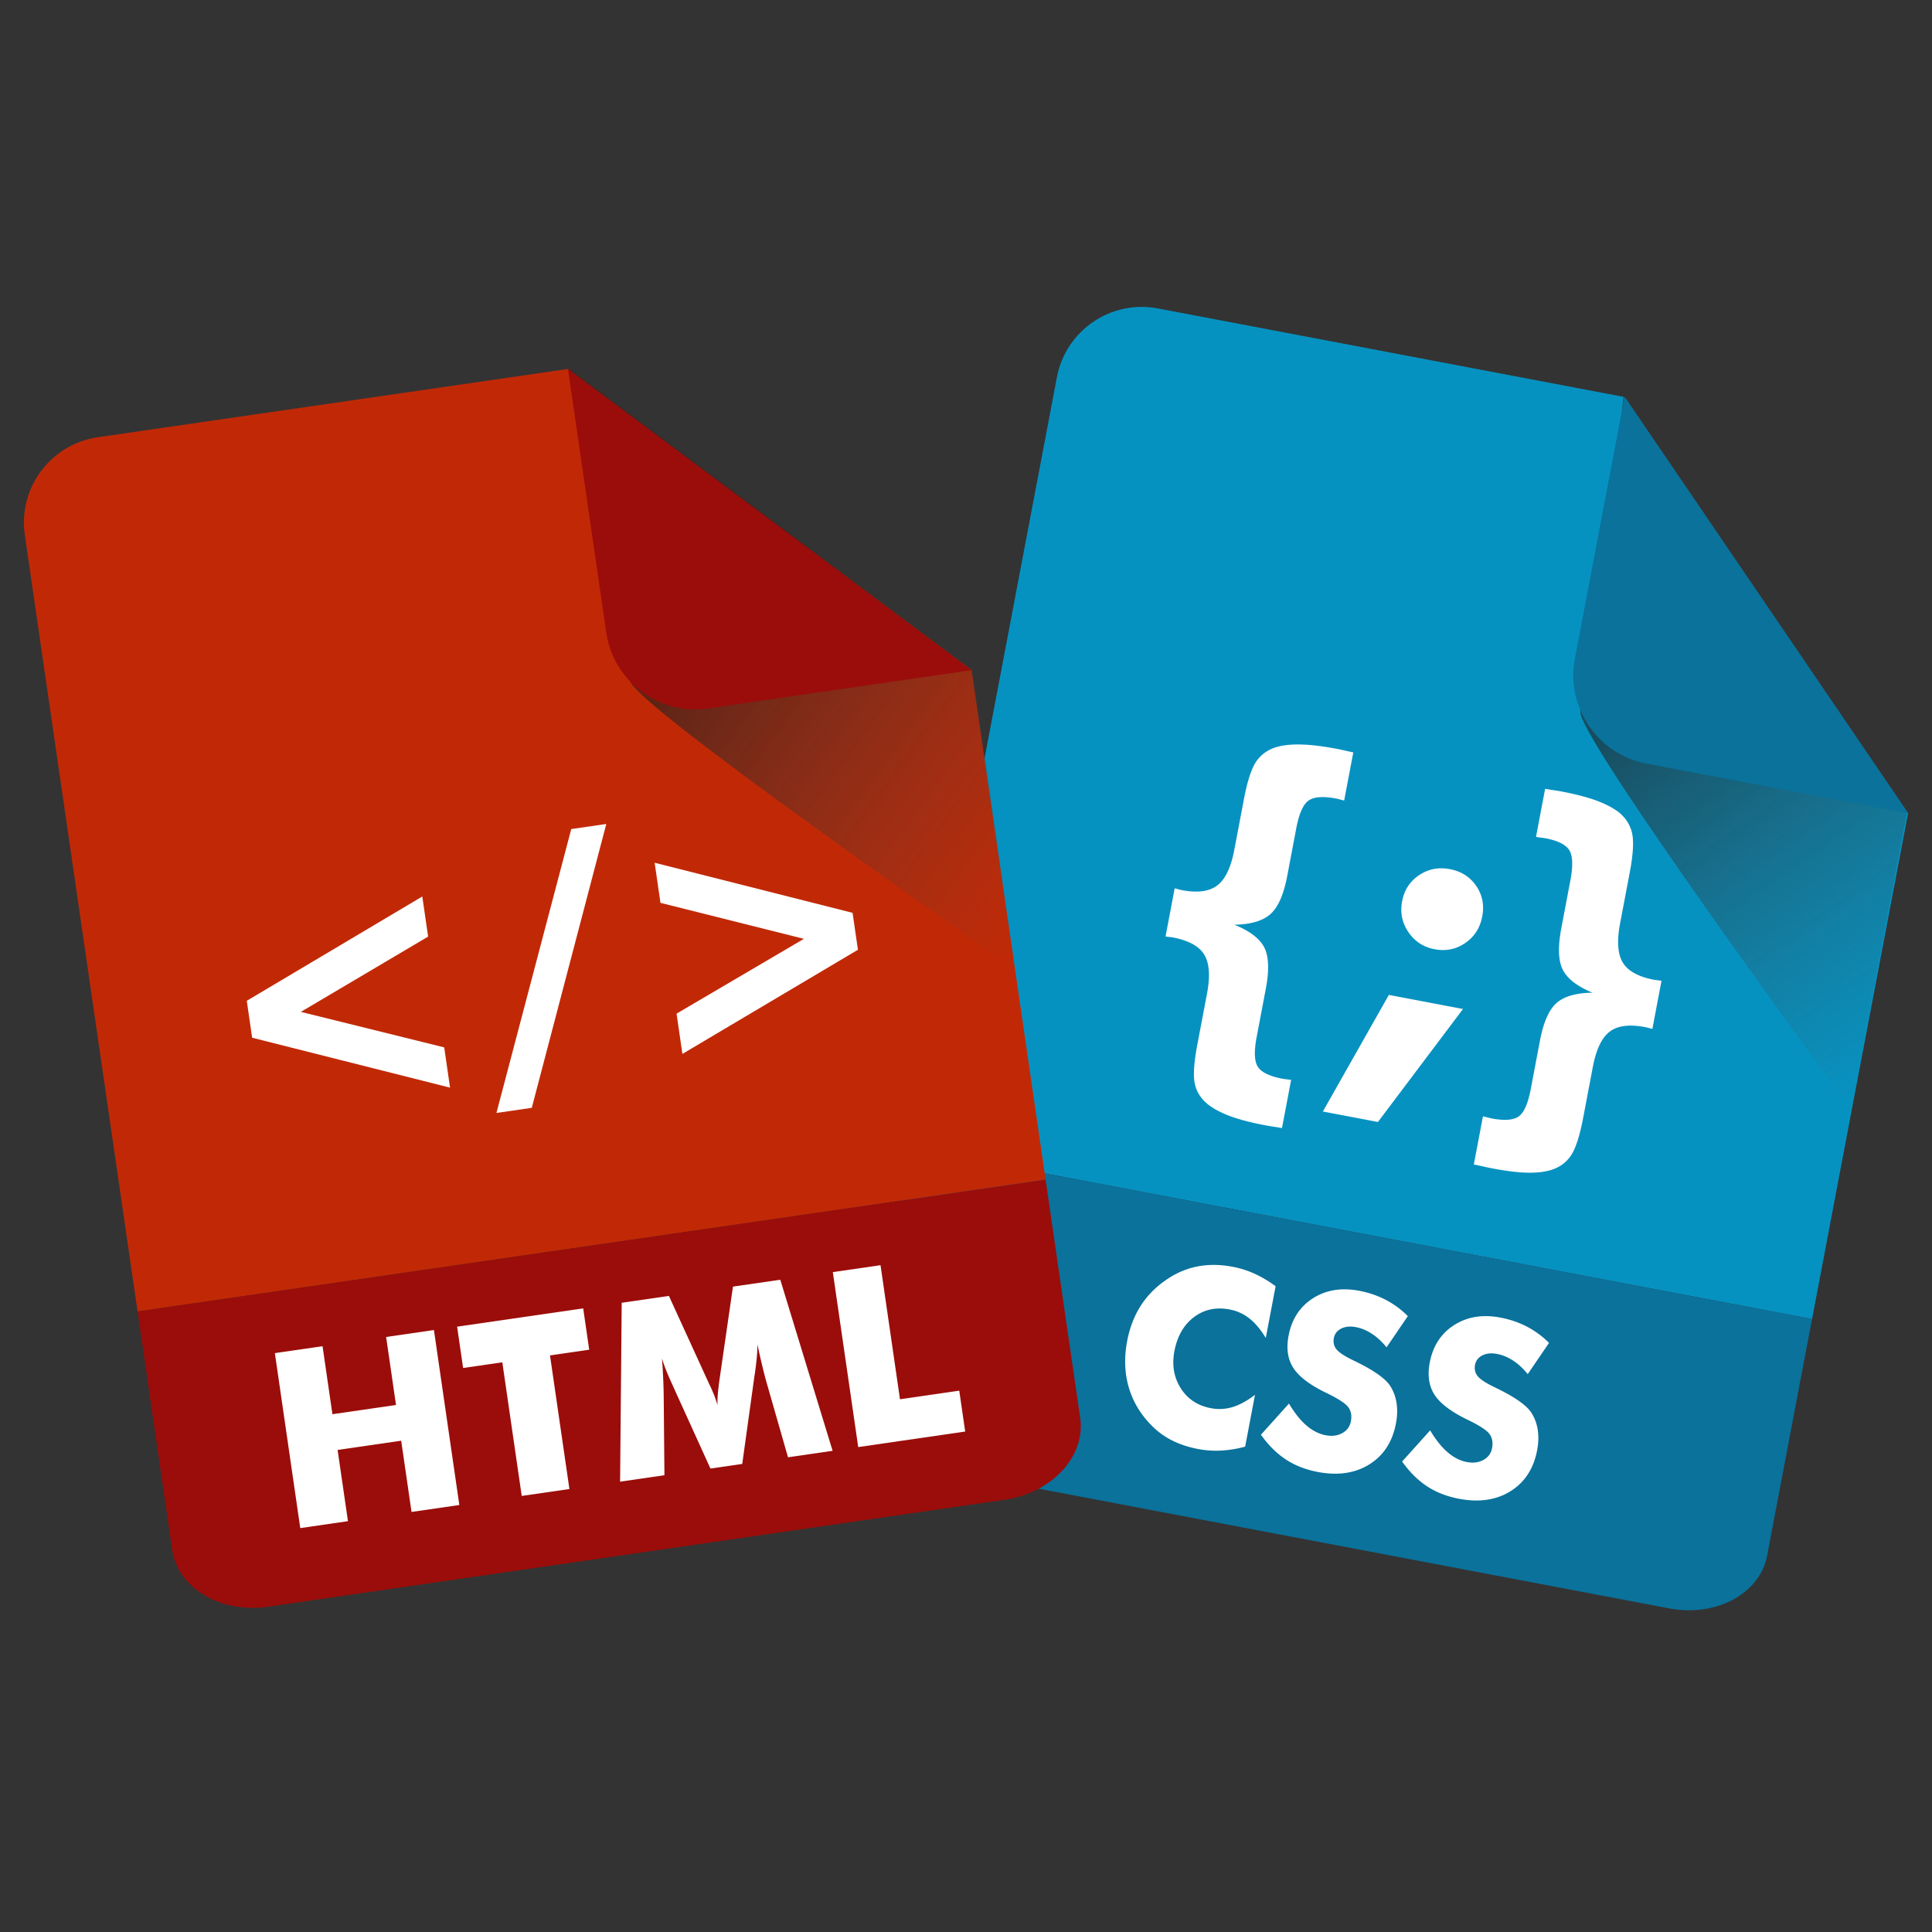 <svg clip-rule="evenodd" fill-rule="evenodd" stroke-linejoin="round" stroke-miterlimit="1.414" width="400" height="400" xmlns:xlink="http://www.w3.org/1999/xlink" xmlns="http://www.w3.org/2000/svg"><rect width="100%" height="100%" fill="#333333" stroke="none"/><path d="m191.32 222.974 27.504-144.885c1.841-9.7 11.197-16.07 20.897-14.23l96.656 18.349 58.67 86.163-19.879 104.723-186.635-35.429 2.788-14.69z" fill="#0692c1"/><path d="m375.165 273.092-9.3 48.991c-1.495 7.873-10.567 12.761-20.268 10.92l-151.511-28.761c-9.7-1.842-16.352-9.715-14.858-17.587l9.3-48.992 186.636 35.429z" fill="#0a729b"/><path d="M1117.8 211.44h.14l311.94 311.94v260.83c-2.19 1.131-4.06 1.055-5.56-.442-14.77-14.769-292.47-273.35-292.47-294.24 0-91.863-13.88-275.89-14.05-278.09z" fill="url(#a)" style="fill:url(#b)" transform="matrix(.232 .044 -.044 .232 86.13 -16.158)"/><path d="m336.341 82.2.033.006 58.678 86.175-54.175-10.284a18.61 18.61 0 0 1-14.813-21.756L336.342 82.2z" fill="#0a729b"/><g fill="#fff" fill-rule="nonzero"><path d="m264.1 266.302-2.034 10.71c-1.06-1.746-2.19-3.094-3.393-4.043a9.319 9.319 0 0 0-4.088-1.857c-2.817-.534-5.28-.006-7.39 1.588-2.108 1.594-3.457 3.938-4.044 7.033-.547 2.881-.113 5.441 1.303 7.678 1.416 2.236 3.5 3.616 6.251 4.138a9.293 9.293 0 0 0 4.485-.231c1.466-.441 3.014-1.29 4.643-2.542l-2.038 10.736a24.043 24.043 0 0 1-4.964.814 19.94 19.94 0 0 1-4.774-.322c-1.965-.373-3.734-.952-5.308-1.734a15.782 15.782 0 0 1-4.178-2.994c-2.344-2.31-3.96-4.966-4.85-7.968-.888-3.003-1.008-6.215-.358-9.638.522-2.75 1.443-5.167 2.763-7.25 1.32-2.082 3.055-3.87 5.204-5.362 2.036-1.428 4.204-2.374 6.506-2.836 2.302-.462 4.763-.445 7.383.053 1.572.298 3.092.782 4.56 1.45a23.862 23.862 0 0 1 4.32 2.577zM266.869 290.59c1.143 1.933 2.346 3.441 3.607 4.53 1.26 1.088 2.595 1.765 4.004 2.032 1.31.249 2.454.1 3.43-.443.976-.544 1.569-1.357 1.774-2.437.227-1.196.037-2.187-.57-2.97-.606-.787-2.13-1.766-4.57-2.944-3.339-1.618-5.593-3.325-6.762-5.125-1.168-1.8-1.5-4.026-.997-6.68.653-3.438 2.335-6.024 5.048-7.757 2.713-1.733 5.902-2.251 9.57-1.555 1.984.376 3.811 1 5.487 1.869a18.57 18.57 0 0 1 4.588 3.377l-4.408 6.467c-.934-1.161-1.94-2.093-3.018-2.8-1.079-.706-2.192-1.167-3.339-1.385-1.18-.224-2.19-.122-3.035.302-.844.427-1.35 1.081-1.518 1.966-.171.9.015 1.682.56 2.346.546.661 1.694 1.416 3.452 2.257l.42.207c3.79 1.84 6.193 3.526 7.208 5.058.682 1.046 1.129 2.23 1.335 3.55.209 1.321.17 2.733-.117 4.24-.724 3.817-2.557 6.644-5.503 8.485-2.947 1.842-6.506 2.366-10.683 1.573-2.505-.475-4.704-1.333-6.597-2.575-1.894-1.242-3.618-2.953-5.173-5.129zM296.1 296.14c1.142 1.932 2.344 3.44 3.605 4.528 1.26 1.089 2.597 1.766 4.004 2.033 1.312.249 2.454.1 3.43-.444.979-.543 1.569-1.357 1.774-2.436.227-1.196.037-2.187-.567-2.97-.606-.787-2.13-1.766-4.57-2.944-3.341-1.618-5.596-3.326-6.763-5.125-1.169-1.8-1.501-4.026-.998-6.68.653-3.438 2.337-6.024 5.048-7.757 2.712-1.733 5.904-2.251 9.573-1.555 1.98.376 3.808.999 5.485 1.869a18.57 18.57 0 0 1 4.589 3.377l-4.41 6.466c-.932-1.16-1.939-2.092-3.02-2.8-1.078-.705-2.19-1.167-3.337-1.384-1.178-.224-2.19-.123-3.033.302-.846.426-1.35 1.081-1.518 1.966-.171.9.015 1.682.557 2.345.546.662 1.697 1.417 3.454 2.258l.418.207c3.79 1.84 6.194 3.525 7.209 5.058.684 1.046 1.13 2.23 1.337 3.55.206 1.32.169 2.733-.117 4.24-.725 3.817-2.56 6.643-5.505 8.485-2.945 1.842-6.506 2.366-10.68 1.573-2.506-.475-4.708-1.333-6.6-2.575-1.894-1.243-3.616-2.953-5.173-5.13z"/></g><g fill="#fff" fill-rule="nonzero"><path d="m280.187 155.77-1.891 9.96a13.59 13.59 0 0 1-.857-.205c-.378-.1-.65-.166-.814-.197-2.689-.51-4.592-.368-5.71.427-1.117.795-1.963 2.713-2.54 5.753l-1.872 9.86c-.73 3.845-1.885 6.47-3.466 7.877-1.578 1.408-4.071 2.143-7.477 2.208 3.177 1.285 5.24 2.85 6.19 4.695.947 1.844 1.055 4.702.32 8.574l-1.888 9.943c-.572 3.013-.49 5.085.248 6.219.736 1.132 2.436 1.951 5.097 2.457.193.036.488.078.893.127.404.048.701.09.892.126l-1.89 9.96a51.271 51.271 0 0 0-1.74-.288 50.13 50.13 0 0 1-1.659-.272c-2.967-.563-5.405-1.196-7.307-1.898-1.903-.702-3.451-1.522-4.64-2.459-1.456-1.185-2.358-2.613-2.71-4.286-.352-1.672-.174-4.373.534-8.103l1.996-10.517c.692-3.643.499-6.34-.574-8.09-1.075-1.751-3.245-2.937-6.51-3.556-.111-.021-.346-.051-.708-.092a11.45 11.45 0 0 1-.79-.107l1.89-9.96c.166.032.41.093.735.183.322.09.568.151.732.182 3.238.615 5.685.292 7.346-.968 1.66-1.26 2.837-3.71 3.529-7.354l1.981-10.436c.708-3.73 1.542-6.32 2.5-7.772.96-1.451 2.32-2.464 4.08-3.04 1.45-.435 3.204-.628 5.259-.579 2.055.05 4.568.356 7.538.92.328.062.855.177 1.58.343.723.166 1.29.287 1.703.366zM290.294 186.598c.442-2.332 1.616-4.135 3.52-5.408 1.904-1.273 4.024-1.688 6.356-1.245 2.358.448 4.178 1.603 5.459 3.467 1.281 1.863 1.698 3.975 1.25 6.334-.448 2.36-1.62 4.19-3.516 5.494-1.896 1.303-4.01 1.733-6.342 1.29-2.305-.437-4.112-1.619-5.425-3.545-1.311-1.926-1.745-4.055-1.302-6.387zm-2.744 19.39 15.35 2.915-17.613 23.39-11.401-2.165zM319.904 163.31c.412.078.985.173 1.717.283.732.11 1.262.197 1.59.26 2.964.562 5.404 1.196 7.316 1.9s3.476 1.526 4.691 2.467c1.425 1.18 2.322 2.622 2.695 4.326.374 1.705.205 4.421-.503 8.151l-1.981 10.436c-.697 3.67-.512 6.388.552 8.15 1.063 1.763 3.234 2.955 6.512 3.578.164.03.415.064.75.1.336.034.587.068.753.1l-1.89 9.958a9.899 9.899 0 0 1-.737-.182c-.325-.09-.57-.152-.735-.183-3.278-.622-5.735-.308-7.37.943-1.636 1.25-2.798 3.683-3.485 7.299l-1.996 10.517c-.713 3.757-1.554 6.36-2.527 7.81-.971 1.449-2.332 2.448-4.085 2.996-1.36.424-3.01.615-4.95.573-1.939-.04-4.404-.346-7.394-.913a61.546 61.546 0 0 1-1.803-.385 62.692 62.692 0 0 0-1.885-.4l1.89-9.96c.246.047.56.12.939.22.378.1.65.167.814.198 2.662.505 4.543.373 5.642-.397 1.097-.771 1.936-2.676 2.513-5.717l1.888-9.943c.73-3.844 1.878-6.456 3.448-7.836 1.57-1.381 4.05-2.09 7.44-2.13-3.163-1.311-5.214-2.895-6.154-4.752-.942-1.858-1.041-4.735-.301-8.635l1.872-9.86c.577-3.04.497-5.134-.236-6.28-.736-1.147-2.379-1.963-4.93-2.447a16.447 16.447 0 0 0-.934-.135c-.43-.053-.77-.104-1.016-.15z"/></g><g><path d="M26.333 256.725 5.14 110.783c-1.418-9.77 5.352-18.841 15.123-20.26l97.361-14.137 83.537 62.353 15.318 105.486-187.997 27.298-2.149-14.797z" fill="#c12906"/><path d="m216.476 244.224 7.166 49.35c1.151 7.93-5.835 15.506-15.606 16.925L55.42 332.659c-9.771 1.42-18.625-3.857-19.776-11.788l-7.166-49.349 187.997-27.298z" fill="#9b0d0a"/><path d="M1117.8 211.44h.14l311.94 311.94v260.83c-2.19 1.131-4.06 1.055-5.56-.442-14.77-14.769-292.47-273.35-292.47-294.24 0-91.863-13.88-275.89-14.05-278.09z" fill="url(#a)" style="fill:url(#c)" transform="matrix(.234 -.034 .034 .234 -151.015 64.9)"/><path d="m117.589 76.39.033-.005 83.547 62.361-54.57 7.924a18.61 18.61 0 0 1-21.091-15.744l-7.92-54.537z" fill="#9b0d0a"/><g fill="#fff" fill-rule="nonzero"><path d="m62.168 316.376-5.26-36.225 9.872-1.433 2.045 14.078 13.163-1.91-2.045-14.08 9.897-1.437 5.26 36.225-9.897 1.437-2.141-14.748-13.163 1.911 2.141 14.748zM108.017 309.718 104 282.056l-8.116 1.178-1.243-8.561 26.105-3.79 1.243 8.56-8.116 1.18 4.017 27.662-9.872 1.433zM172.379 300.373l-9.23 1.34-4.402-15.354a87.457 87.457 0 0 1-.944-3.628c-.32-1.334-.645-2.794-.978-4.38-.006 1.568-.182 3.547-.528 5.938-.077.5-.134.87-.165 1.11l-2.459 17.69-6.583.956-7.388-16.26c-.1-.222-.249-.56-.452-1.02-1.025-2.192-1.755-4.032-2.19-5.52.1 1.386.183 2.759.244 4.123.064 1.361.102 2.724.114 4.088l.146 15.972-9.18 1.333.333-37.037 9.773-1.419 8.18 17.887c.052.127.152.332.293.615.754 1.59 1.281 2.97 1.587 4.14a17.802 17.802 0 0 1 .059-2.194c.069-.81.18-1.791.332-2.943l2.812-19.43 9.797-1.423zM177.687 299.602l-5.26-36.225 9.875-1.434 4.03 27.761 12.272-1.782 1.229 8.464z"/></g><g fill="#fff" fill-rule="nonzero"><path d="m87.432 185.61 1.205 8.302L62.286 209.5l29.682 7.35 1.21 8.336-40.974-10.336-1.11-7.646zM102.782 230.426l15.491-58.778 7.253-1.053-15.426 58.768zM135.538 178.624l40.977 10.369 1.11 7.646-36.34 21.562-1.21-8.336 26.365-15.489-29.697-7.45z"/></g></g><defs><linearGradient id="a" x2="1" gradientTransform="scale(390.53) rotate(44.533 .16 4.37)" gradientUnits="userSpaceOnUse"><stop stop-color="#212121" stop-opacity=".616" offset="0"/><stop stop-color="#4d4d4d" stop-opacity="0" offset="1"/></linearGradient><linearGradient xlink:href="#a" id="c" gradientUnits="userSpaceOnUse" gradientTransform="scale(390.53) rotate(44.533 .16 4.37)" x2="1"/><linearGradient xlink:href="#a" id="b" gradientUnits="userSpaceOnUse" gradientTransform="scale(390.53) rotate(44.533 .16 4.37)" x2="1"/></defs></svg>